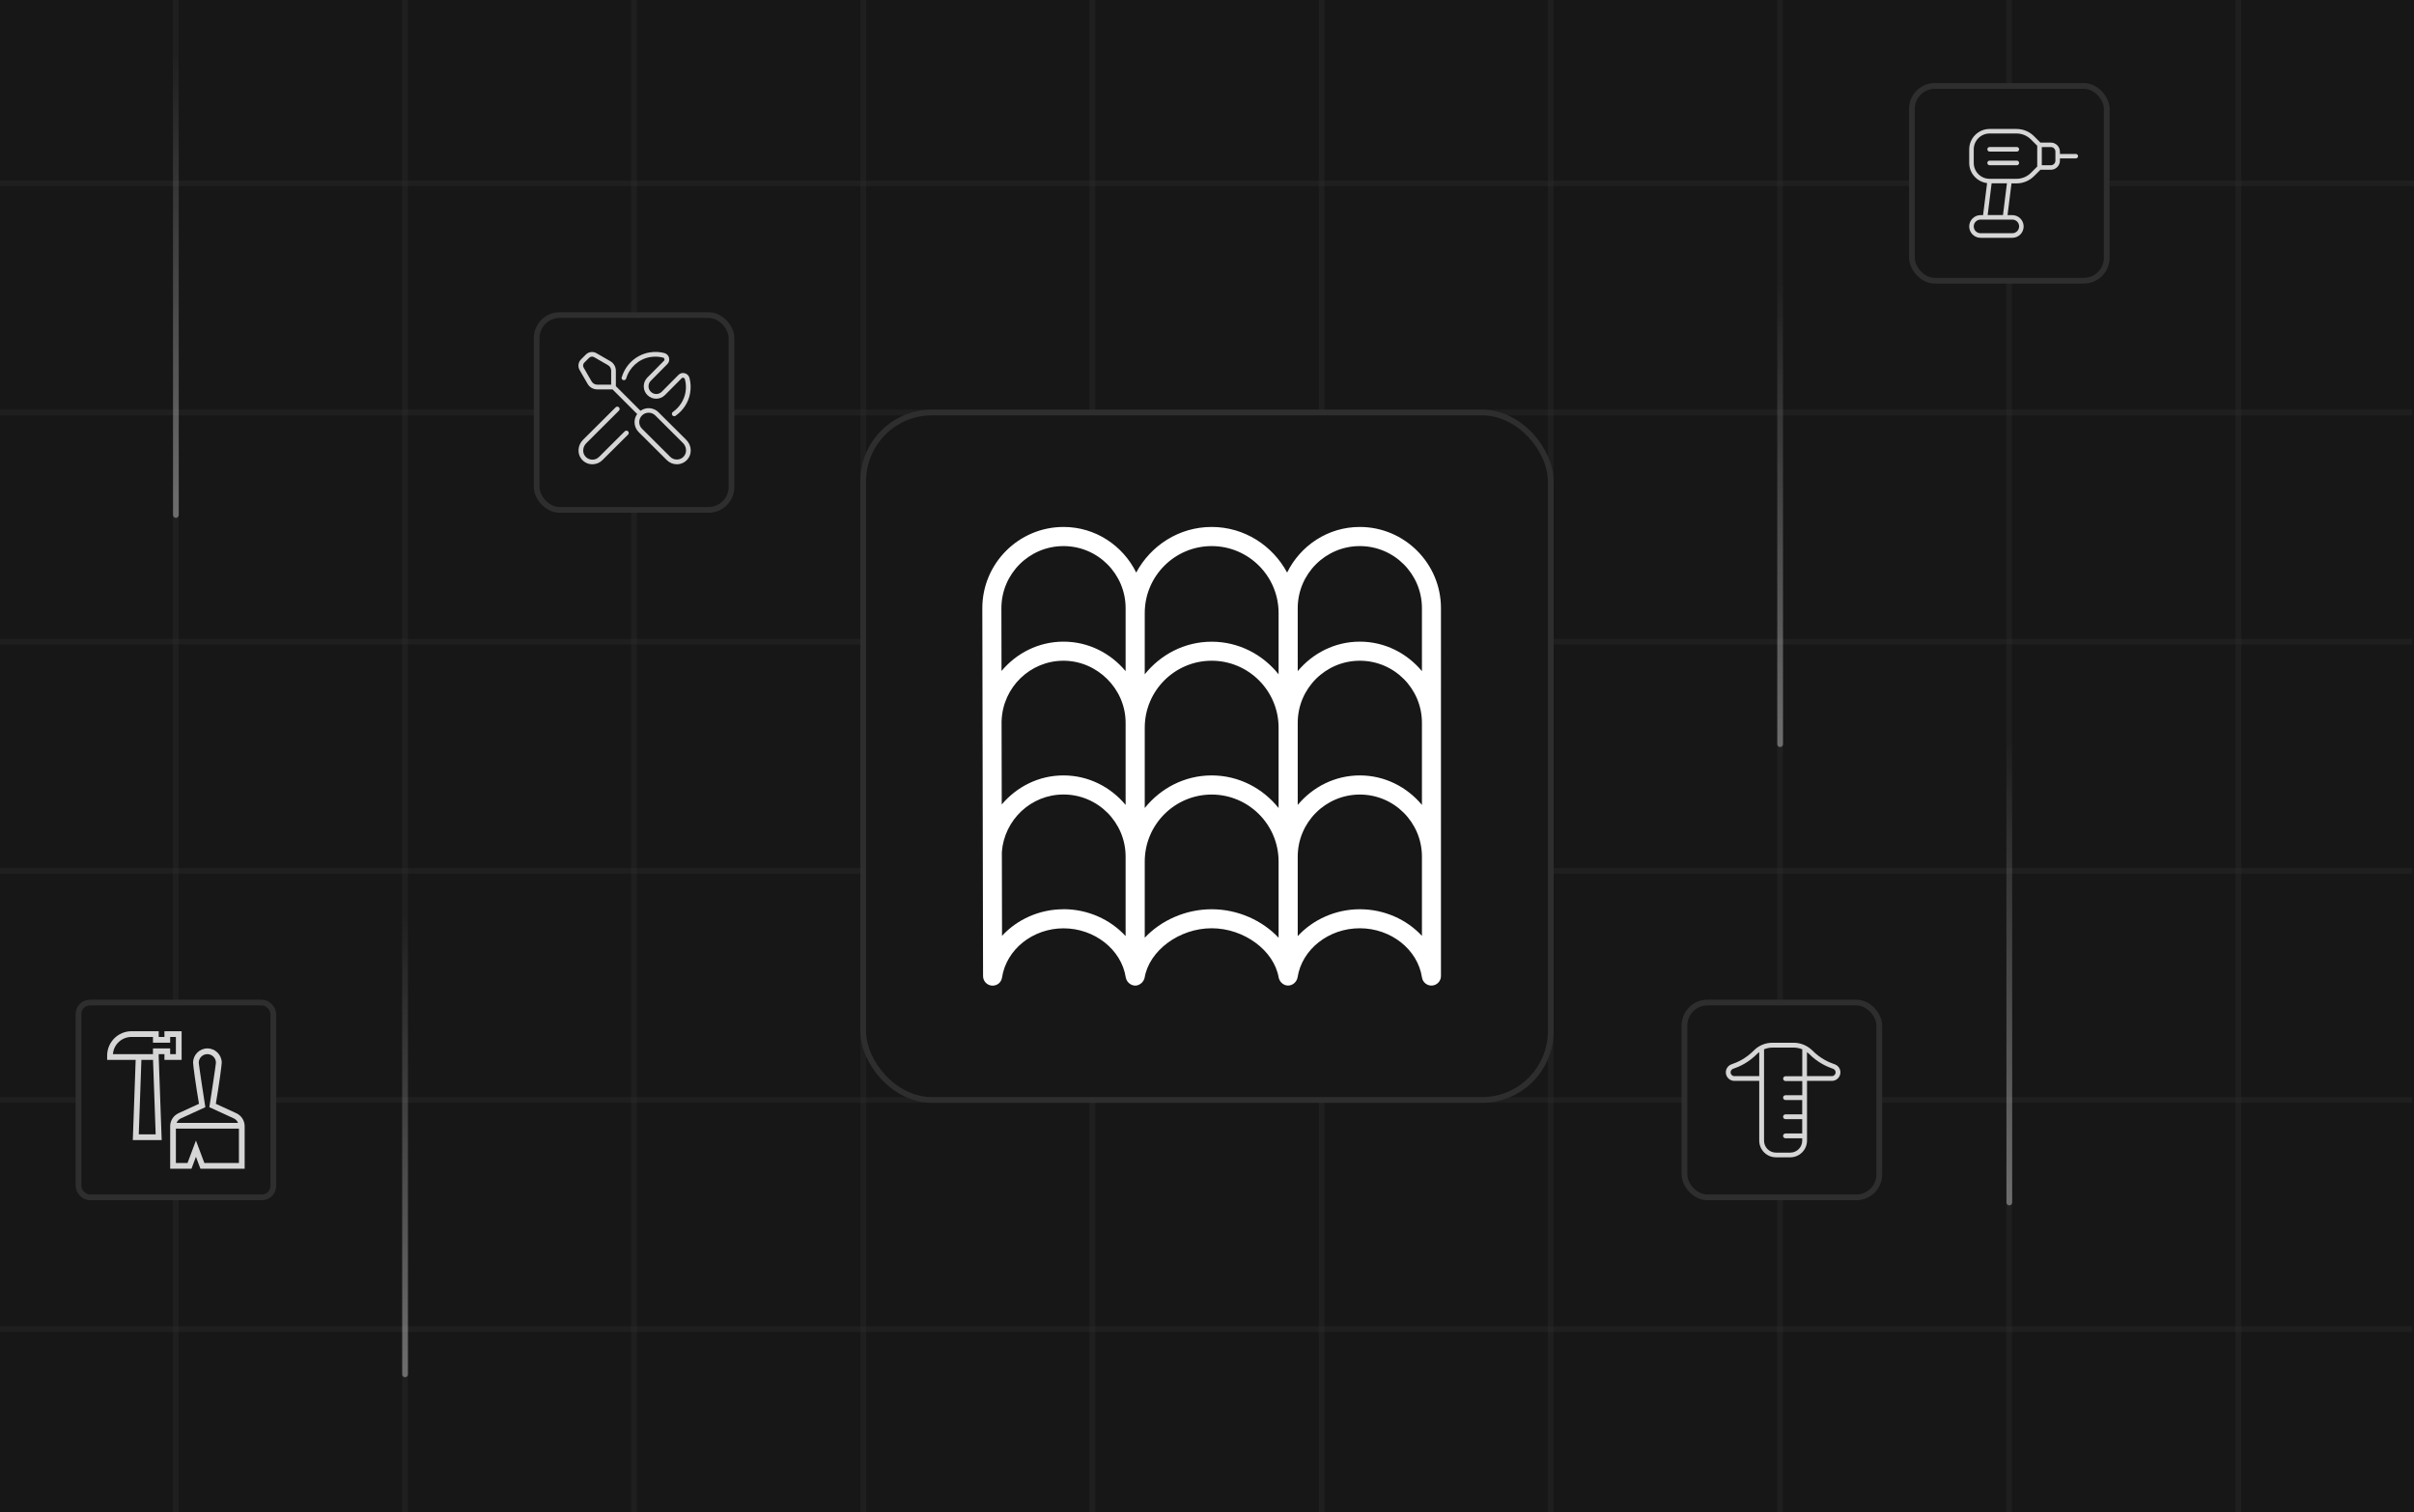 <svg xmlns="http://www.w3.org/2000/svg" xmlns:xlink="http://www.w3.org/1999/xlink" id="Layer_1" data-name="Layer 1" viewBox="0 0 421.33 264"><defs><style>      .cls-1 {        fill: #fff;      }      .cls-2 {        stroke: url(#linear-gradient-4);      }      .cls-2, .cls-3, .cls-4, .cls-5, .cls-6, .cls-7, .cls-8 {        fill: none;      }      .cls-2, .cls-3, .cls-7, .cls-8 {        stroke-linecap: round;        stroke-opacity: .35;      }      .cls-9 {        fill: #d6d6d6;      }      .cls-3 {        stroke: url(#linear-gradient-2);      }      .cls-4 {        stroke: #2e2e2e;      }      .cls-10 {        fill: #171717;      }      .cls-11 {        clip-path: url(#clippath);      }      .cls-6 {        stroke: rgba(46, 46, 46, .35);      }      .cls-7 {        stroke: url(#linear-gradient);      }      .cls-8 {        stroke: url(#linear-gradient-3);      }    </style><clipPath id="clippath"><rect class="cls-5" width="421.33" height="264"></rect></clipPath><linearGradient id="linear-gradient" x1="310.7" y1="213.3" x2="310.7" y2="132.87" gradientTransform="translate(0 262.76) scale(1 -1)" gradientUnits="userSpaceOnUse"><stop offset="0" stop-color="#fff" stop-opacity="0"></stop><stop offset="1" stop-color="#fff"></stop></linearGradient><linearGradient id="linear-gradient-2" x1="350.7" y1="133.3" x2="350.7" y2="52.87" gradientTransform="translate(0 262.76) scale(1 -1)" gradientUnits="userSpaceOnUse"><stop offset="0" stop-color="#fff" stop-opacity="0"></stop><stop offset="1" stop-color="#fff"></stop></linearGradient><linearGradient id="linear-gradient-3" x1="30.7" y1="253.3" x2="30.7" y2="172.87" gradientTransform="translate(0 262.76) scale(1 -1)" gradientUnits="userSpaceOnUse"><stop offset="0" stop-color="#fff" stop-opacity="0"></stop><stop offset="1" stop-color="#fff"></stop></linearGradient><linearGradient id="linear-gradient-4" x1="70.7" y1="103.3" x2="70.7" y2="22.87" gradientTransform="translate(0 262.76) scale(1 -1)" gradientUnits="userSpaceOnUse"><stop offset="0" stop-color="#fff" stop-opacity="0"></stop><stop offset="1" stop-color="#fff"></stop></linearGradient></defs><g class="cls-11"><g><rect class="cls-10" width="421.33" height="264"></rect><path class="cls-6" d="M30.67,264V0"></path><path class="cls-6" d="M70.67,264V0"></path><path class="cls-6" d="M110.67,264V0"></path><path class="cls-6" d="M150.66,264V0"></path><path class="cls-6" d="M190.66,264V0"></path><path class="cls-6" d="M230.66,264V0"></path><path class="cls-6" d="M270.67,264V0"></path><path class="cls-6" d="M310.67,264V0"></path><path class="cls-6" d="M350.67,264V0"></path><path class="cls-6" d="M390.67,264V0"></path><path class="cls-6" d="M0,32H421.33"></path><path class="cls-6" d="M0,72H421.03"></path><path class="cls-6" d="M0,112H421.03"></path><path class="cls-6" d="M0,152H421.03"></path><path class="cls-6" d="M0,192H421.03"></path><path class="cls-6" d="M0,232H421.03"></path><path class="cls-7" d="M310.7,129.89V49.46"></path><path class="cls-3" d="M350.7,209.89v-80.43"></path><path class="cls-8" d="M30.7,89.89V9.46"></path><path class="cls-2" d="M70.7,239.89v-80.43"></path><rect class="cls-10" x="150.66" y="72" width="120" height="120" rx="12" ry="12"></rect><rect class="cls-4" x="150.66" y="72" width="120" height="120" rx="12" ry="12"></rect><rect class="cls-10" x="93.67" y="55" width="34" height="34" rx="4" ry="4"></rect><rect class="cls-4" x="93.67" y="55" width="34" height="34" rx="4" ry="4"></rect><rect class="cls-10" x="294" y="175" width="34" height="34" rx="4" ry="4"></rect><rect class="cls-4" x="294" y="175" width="34" height="34" rx="4" ry="4"></rect><rect class="cls-10" x="13.7" y="175" width="34" height="34" rx="2" ry="2"></rect><rect class="cls-4" x="13.7" y="175" width="34" height="34" rx="2" ry="2"></rect><rect class="cls-10" x="333.7" y="15" width="34" height="34" rx="4" ry="4"></rect><rect class="cls-4" x="333.7" y="15" width="34" height="34" rx="4" ry="4"></rect><path class="cls-9" d="M320.21,185.77c-.98-.34-2.45-.95-3.92-2.44-.86-.83-2-1.31-3.21-1.32h-3.73c-1.21,0-2.38,.48-3.21,1.32-1.47,1.49-2.94,2.11-3.92,2.44-.6,.21-1,.77-1,1.41,0,.82,.67,1.49,1.49,1.49h4.34v10.42c0,1.61,1.31,2.92,2.92,2.92h2.5c1.61,0,2.92-1.31,2.92-2.92v-10.42h4.34c.82,0,1.49-.67,1.49-1.49,0-.64-.4-1.2-1-1.41Zm-17.5,2.07c-.36,0-.66-.29-.66-.66,0-.28,.18-.53,.44-.62,1.06-.36,2.64-1.03,4.24-2.65,.1-.1,.21-.18,.32-.26v4.19h-4.34Zm11.84,3.33h-2.92c-.23,0-.42,.19-.42,.42s.19,.42,.42,.42h2.92v2.5h-2.92c-.23,0-.42,.19-.42,.42s.19,.42,.42,.42h2.92v2.5h-2.92c-.23,0-.42,.19-.42,.42s.19,.42,.42,.42h2.92v.42c0,1.15-.93,2.08-2.08,2.08h-2.5c-1.15,0-2.08-.93-2.08-2.08v-15.95c.46-.19,.96-.3,1.47-.3h3.73c.51,0,1.01,.11,1.47,.3v4.7h-2.92c-.23,0-.42,.19-.42,.42s.19,.42,.42,.42h2.92v2.5h0Zm5.17-3.33h-4.34v-4.19c.11,.09,.22,.16,.32,.26,1.59,1.61,3.18,2.28,4.24,2.65,.26,.09,.44,.34,.44,.62,0,.36-.29,.66-.66,.66h0Z"></path><path class="cls-9" d="M352.41,26.06c0,.22-.18,.4-.4,.4h-4.75c-.22,0-.4-.18-.4-.4s.18-.4,.4-.4h4.75c.22,0,.4,.18,.4,.4Zm-.4,1.98h-4.75c-.22,0-.4,.18-.4,.4s.18,.4,.4,.4h4.75c.22,0,.4-.18,.4-.4s-.18-.4-.4-.4Zm10.69-.79c0,.22-.18,.4-.4,.4h-2.77v.4c0,.87-.71,1.58-1.58,1.58h-1.82l-1.1,1.1c-.82,.82-1.92,1.28-3.08,1.28h-.87l-.69,5.54h.83c1.09,0,1.98,.89,1.98,1.98s-.89,1.98-1.98,1.98h-5.54c-1.09,0-1.98-.89-1.98-1.98s.89-1.98,1.98-1.98h.44l.7-5.59c-1.75-.22-3.12-1.71-3.12-3.52v-2.37c0-1.96,1.6-3.56,3.56-3.56h4.69c1.16,0,2.26,.45,3.08,1.28l1.1,1.1h1.82c.87,0,1.58,.71,1.58,1.58v.4h2.77c.22,0,.4,.18,.4,.4h0Zm-11.48,11.08h-5.54c-.65,0-1.19,.53-1.19,1.19s.53,1.19,1.19,1.19h5.54c.65,0,1.19-.53,1.19-1.19s-.53-1.19-1.19-1.19Zm-.94-6.33h-2.67l-.69,5.54h2.67l.69-5.54Zm5.29-2.93v-3.63l-1.1-1.1c-.67-.67-1.57-1.04-2.52-1.04h-4.69c-1.53,0-2.77,1.24-2.77,2.77v2.37c0,1.53,1.24,2.77,2.77,2.77h4.69c.95,0,1.85-.37,2.52-1.04l1.1-1.1Zm3.17-2.61c0-.44-.35-.79-.79-.79h-1.58v3.17h1.58c.44,0,.79-.35,.79-.79v-1.58Z"></path><path class="cls-9" d="M31.7,185v-5h-3v1h-1v-1h-4.75c-2.34,0-4.25,1.91-4.25,4.25v.75h4.98l-.5,14h5.04l-.52-14.51v-.49h1v1s3,0,3,0Zm-7.48,13l.46-13h2.03l.46,13s-2.96,0-2.96,0Zm2.48-15v1h-6.99c.13-1.68,1.53-3,3.24-3h3.75v1h3v-1h1v3h-1v-1h-3Zm14.54,11.31l-3.57-1.64c.51-2.95,1.03-6.71,1.03-7.17,0-1.38-1.12-2.5-2.5-2.5s-2.5,1.12-2.5,2.5c0,.46,.52,4.22,1.03,7.17l-3.57,1.64c-.89,.41-1.46,1.3-1.46,2.27v7.42h3.72l.78-2.08,.78,2.08h7.72v-7.42c0-.97-.57-1.86-1.46-2.27Zm-9.67,.91l4.27-1.96s-1.15-7.41-1.15-7.76c0-.83,.67-1.5,1.5-1.5s1.5,.67,1.5,1.5c0,.35-1.15,7.76-1.15,7.76l4.27,1.96c.34,.16,.6,.44,.74,.78h-10.73c.14-.34,.4-.62,.74-.78h0Zm4.1,7.78l-1.47-3.92-1.47,3.92h-2.03v-6h11v6h-6.03Z"></path></g></g><path class="cls-1" d="M237.33,91.98c-5.58,0-10.37,3.27-12.68,7.96-2.54-4.71-7.46-7.96-13.17-7.96s-10.64,3.25-13.17,7.96c-2.31-4.69-7.1-7.96-12.68-7.96-7.82,0-14.18,6.36-14.18,14.18l.13,64.22c0,.87,.67,1.59,1.54,1.66,.91,.06,1.64-.55,1.77-1.41,.75-4.9,5.36-8.59,10.74-8.59s10.11,3.69,10.86,8.59c.17,.88,1.02,1.53,1.9,1.39,.69-.15,1.23-.67,1.39-1.37,.81-4.75,6.06-8.62,11.7-8.62s10.89,3.87,11.7,8.62c.17,.77,.86,1.39,1.65,1.38,.8-.01,1.49-.63,1.64-1.41,.75-4.9,5.42-8.59,10.86-8.59s10.11,3.69,10.86,8.59c.13,.86,.93,1.48,1.77,1.41,.87-.07,1.54-.79,1.54-1.66V106.16c0-7.82-6.36-14.18-14.18-14.18Zm-37.53,35.03c0-6.44,5.24-11.68,11.68-11.68s11.68,5.24,11.68,11.68v14.03c-2.75-3.44-6.94-5.69-11.68-5.69s-8.92,2.25-11.68,5.69v-14.03Zm11.68-31.69c6.44,0,11.68,5.24,11.68,11.68v10.7c-2.75-3.44-6.94-5.69-11.68-5.69s-8.92,2.25-11.68,5.69v-10.7c0-6.44,5.24-11.68,11.68-11.68Zm-36.7,10.84c0-5.98,4.86-10.84,10.84-10.84s10.84,4.86,10.84,10.84v10.99c-2.6-3.12-6.47-5.15-10.84-5.15s-8.22,2.02-10.82,5.12l-.02-10.96Zm.04,19.63c.21-5.8,4.96-10.46,10.8-10.46s10.84,4.86,10.84,10.84v14.33c-2.6-3.12-6.47-5.15-10.84-5.15s-8.17,2-10.78,5.07l-.03-14.63h0Zm10.8,32.92c-4.23,0-8.1,1.79-10.73,4.64l-.03-14.66c.44-5.58,5.07-10.01,10.76-10.01,5.98,0,10.84,4.86,10.84,10.84v13.87c-2.65-2.87-6.55-4.69-10.84-4.69Zm25.86,0c-4.56,0-8.84,1.95-11.68,4.97v-13.31c0-6.44,5.24-11.68,11.68-11.68s11.68,5.24,11.68,11.68v13.31c-2.84-3.02-7.12-4.97-11.68-4.97Zm36.7,4.65c-2.65-2.86-6.57-4.65-10.84-4.65s-8.19,1.82-10.84,4.69v-13.87c0-5.98,4.86-10.84,10.84-10.84s10.84,4.86,10.84,10.84v13.83Zm-10.84-28.01c-4.37,0-8.24,2.03-10.84,5.15v-14.33c0-5.98,4.86-10.84,10.84-10.84s10.84,4.86,10.84,10.84v14.33c-2.6-3.12-6.47-5.15-10.84-5.15Zm0-23.35c-4.37,0-8.24,2.03-10.84,5.15v-10.99c0-5.98,4.86-10.84,10.84-10.84s10.84,4.86,10.84,10.84v10.99c-2.6-3.12-6.47-5.15-10.84-5.15Z"></path><path class="cls-9" d="M114.94,71.96c-.86-.85-2.19-.94-3.15-.26l-4.3-4.3v-2.69c0-.68-.37-1.32-.96-1.66l-2.43-1.4c-.6-.35-1.36-.25-1.85,.24l-.84,.84c-.49,.49-.59,1.25-.25,1.85l1.4,2.43c.34,.59,.98,.96,1.66,.96h2.69l4.3,4.3c-.3,.41-.46,.9-.46,1.42,0,.66,.26,1.27,.72,1.73l4.92,4.9c.46,.46,1.09,.72,1.74,.72,.8,0,1.46-.37,1.9-.9,.79-.96,.68-2.44-.25-3.36,0,0-4.84-4.81-4.84-4.81Zm-11.67-5.36l-1.4-2.43c-.16-.28-.12-.64,.11-.87l.84-.84c.23-.23,.59-.28,.87-.12l2.43,1.4c.34,.2,.55,.56,.55,.95v2.45h-2.45c-.39,0-.75-.21-.95-.55h0Zm16.13,13.01c-.3,.37-.72,.58-1.19,.6-.47,.02-.92-.15-1.24-.48l-4.92-4.9c-.31-.31-.48-.72-.48-1.15s.17-.85,.48-1.16c.32-.32,.74-.48,1.16-.48s.84,.16,1.16,.48q.21,.21,0,0l4.83,4.81c.63,.63,.72,1.63,.2,2.27h0Zm-10.87-13.77c.64-2.21,2.51-3.9,4.76-4.31,.89-.16,1.79-.13,2.65,.09,.41,.11,.72,.41,.83,.82,.11,.4,0,.82-.29,1.11l-2.89,2.92c-.53,.53-.53,1.39,0,1.91,.53,.53,1.38,.53,1.91,0l2.91-2.93c.29-.3,.7-.41,1.11-.3,.41,.11,.71,.42,.82,.82,.23,.86,.27,1.76,.11,2.66-.27,1.58-1.2,3.02-2.54,3.95-.07,.05-.15,.07-.23,.07-.13,0-.26-.06-.34-.17-.13-.19-.08-.44,.1-.57,1.16-.81,1.96-2.06,2.2-3.42,.14-.78,.1-1.56-.1-2.3-.05-.18-.19-.23-.25-.25-.06-.02-.2-.04-.32,.09l-2.91,2.93c-.85,.85-2.22,.85-3.07,0-.41-.41-.63-.95-.63-1.53s.23-1.12,.63-1.53l2.89-2.92c.12-.12,.1-.27,.08-.32-.02-.06-.07-.2-.24-.24-.75-.19-1.52-.22-2.3-.08-1.95,.35-3.57,1.82-4.13,3.73-.06,.22-.29,.34-.51,.28-.22-.06-.34-.29-.28-.51h0Zm1.09,9.44c.16,.16,.16,.42,0,.58l-4.48,4.46c-.46,.46-1.09,.72-1.74,.72-.81,0-1.46-.37-1.9-.9-.79-.96-.68-2.44,.25-3.36l5.7-5.68c.16-.16,.42-.16,.58,0,.16,.16,.16,.42,0,.58l-5.7,5.68c-.63,.63-.72,1.63-.2,2.27,.3,.37,.72,.58,1.19,.6,.47,.03,.92-.15,1.24-.48l4.48-4.46c.16-.16,.42-.16,.58,0h0Z"></path></svg>